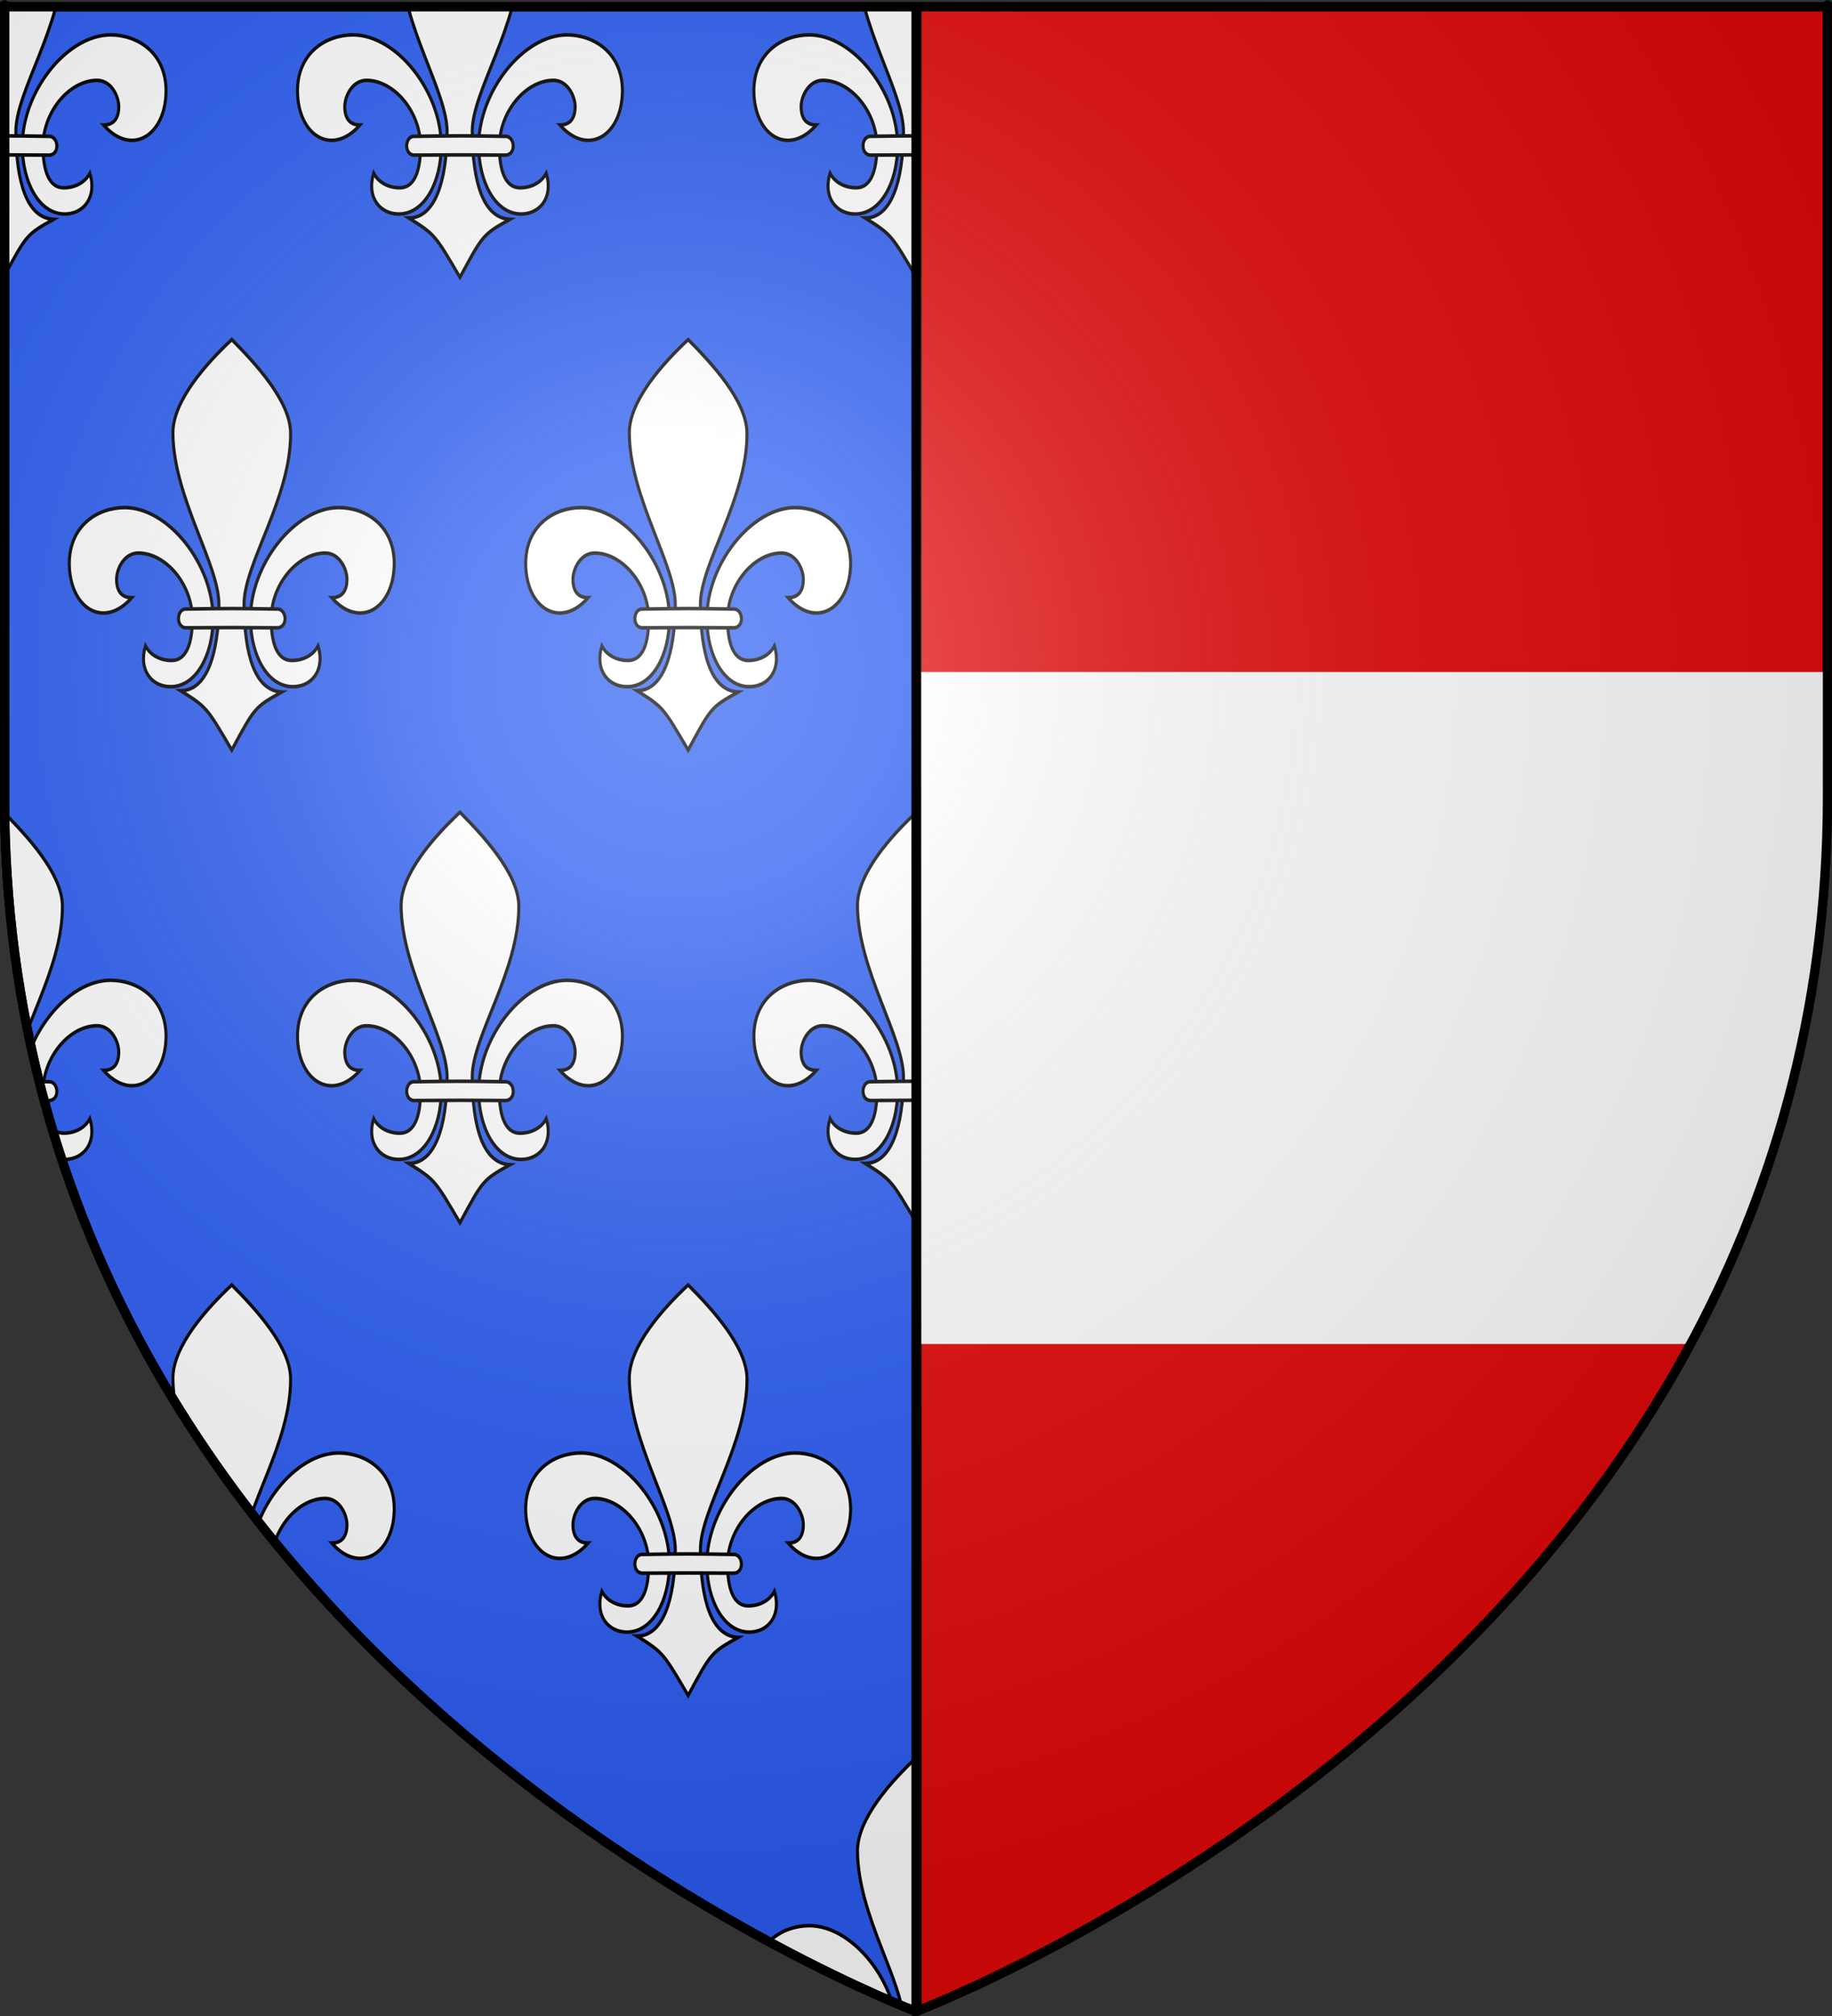 <?xml version="1.0" encoding="UTF-8" standalone="no"?>
<!-- Created with Inkscape (http://www.inkscape.org/) -->

<svg
   xmlns:dc="http://purl.org/dc/elements/1.1/"
   xmlns:cc="http://creativecommons.org/ns#"
   xmlns:rdf="http://www.w3.org/1999/02/22-rdf-syntax-ns#"
   xmlns:svg="http://www.w3.org/2000/svg"
   xmlns="http://www.w3.org/2000/svg"
   xmlns:xlink="http://www.w3.org/1999/xlink"
   xmlns:sodipodi="http://sodipodi.sourceforge.net/DTD/sodipodi-0.dtd"
   xmlns:inkscape="http://www.inkscape.org/namespaces/inkscape"
   version="1.0"
   width="600"
   height="660"
   id="svg2"
   inkscape:version="0.48.4 r9939"
   sodipodi:docname="Blason_ville_be_Etterbeek.svg">
  <rect width="100%" height="100%" fill="#333333" stroke="none"/>
  <sodipodi:namedview
     pagecolor="#ffffff"
     bordercolor="#666666"
     borderopacity="1"
     objecttolerance="10"
     gridtolerance="10"
     guidetolerance="10"
     inkscape:pageopacity="0"
     inkscape:pageshadow="2"
     inkscape:window-width="1920"
     inkscape:window-height="1017"
     id="namedview34809"
     showgrid="false"
     inkscape:zoom="1.011377"
     inkscape:cx="484.90354"
     inkscape:cy="275.98915"
     inkscape:window-x="-8"
     inkscape:window-y="-8"
     inkscape:window-maximized="1"
     inkscape:current-layer="svg2" />
  <desc
     id="desc4">Blason d'Etterbeek (Belgique)</desc>
  <defs
     id="defs6">
    <linearGradient
       id="linearGradient2893">
      <stop
         style="stop-color:white;stop-opacity:0.314"
         offset="0"
         id="stop2895" />
      <stop
         style="stop-color:white;stop-opacity:0.251"
         offset="0.19"
         id="stop2897" />
      <stop
         style="stop-color:#6b6b6b;stop-opacity:0.125"
         offset="0.6"
         id="stop2901" />
      <stop
         style="stop-color:black;stop-opacity:0.125"
         offset="1"
         id="stop2899" />
    </linearGradient>
    <radialGradient
       cx="221.445"
       cy="226.331"
       r="300"
       fx="221.445"
       fy="226.331"
       id="radialGradient3163"
       xlink:href="#linearGradient2893"
       gradientUnits="userSpaceOnUse"
       gradientTransform="matrix(1.353,0,0,1.349,-77.629,-85.747)" />
    <clipPath
       id="clipPath11200">
      <path
         d="M 300,658.5 C 300,658.5 1.5,546.18 1.5,260.728 C 1.5,-24.723 1.5,2.176 1.5,2.176 L 598.5,2.176 L 598.5,260.728 C 598.5,546.18 300,658.5 300,658.5 z "
         style="opacity:1;fill:none;fill-opacity:1;fill-rule:evenodd;stroke:black;stroke-width:3;stroke-linecap:butt;stroke-linejoin:miter;stroke-miterlimit:4;stroke-dasharray:none;stroke-opacity:1"
         id="path11198" />
    </clipPath>
    <clipPath
       id="clipPath1936">
      <path
         d="M 225.266,813.259 C 225.266,813.259 -73.234,700.939 -73.234,415.487 C -73.234,130.036 -73.234,156.935 -73.234,156.935 L 523.766,156.935 L 523.766,415.487 C 523.766,700.939 225.266,813.259 225.266,813.259 z "
         style="opacity:1;fill:none;fill-opacity:1;fill-rule:evenodd;stroke:black;stroke-width:3;stroke-linecap:butt;stroke-linejoin:miter;stroke-miterlimit:4;stroke-dasharray:none;stroke-opacity:1"
         id="path1938" />
    </clipPath>
    <clipPath
       id="clipPath1940">
      <path
         d="M 300,968.01 C 300,968.01 1.5,855.69 1.5,570.238 C 1.5,284.787 1.5,311.687 1.5,311.687 L 598.5,311.687 L 598.5,570.238 C 598.5,855.69 300,968.01 300,968.01 z "
         style="opacity:1;fill:none;fill-opacity:1;fill-rule:evenodd;stroke:black;stroke-width:3;stroke-linecap:butt;stroke-linejoin:miter;stroke-miterlimit:4;stroke-dasharray:none;stroke-opacity:1"
         id="path1942" />
    </clipPath>
    <clipPath
       id="clipPath1948">
      <path
         d="M 225.266,503.757 C 225.266,503.757 -73.234,391.437 -73.234,105.985 C -73.234,-179.467 -73.234,-152.567 -73.234,-152.567 L 523.766,-152.567 L 523.766,105.985 C 523.766,391.437 225.266,503.757 225.266,503.757 z "
         style="opacity:1;fill:none;fill-opacity:1;fill-rule:evenodd;stroke:black;stroke-width:3;stroke-linecap:butt;stroke-linejoin:miter;stroke-miterlimit:4;stroke-dasharray:none;stroke-opacity:1"
         id="path1950" />
    </clipPath>
    <clipPath
       id="clipPath1952">
      <path
         d="M 449.468,968.01 C 449.468,968.01 150.968,855.69 150.968,570.238 C 150.968,284.787 150.968,311.687 150.968,311.687 L 747.968,311.687 L 747.968,570.238 C 747.968,855.69 449.468,968.01 449.468,968.01 z "
         style="opacity:1;fill:none;fill-opacity:1;fill-rule:evenodd;stroke:black;stroke-width:3;stroke-linecap:butt;stroke-linejoin:miter;stroke-miterlimit:4;stroke-dasharray:none;stroke-opacity:1"
         id="path1954" />
    </clipPath>
    <clipPath
       id="clipPath1956">
      <path
         d="M 374.734,813.259 C 374.734,813.259 76.234,700.939 76.234,415.487 C 76.234,130.036 76.234,156.935 76.234,156.935 L 673.234,156.935 L 673.234,415.487 C 673.234,700.939 374.734,813.259 374.734,813.259 z "
         style="opacity:1;fill:none;fill-opacity:1;fill-rule:evenodd;stroke:black;stroke-width:3;stroke-linecap:butt;stroke-linejoin:miter;stroke-miterlimit:4;stroke-dasharray:none;stroke-opacity:1"
         id="path1958" />
    </clipPath>
    <clipPath
       id="clipPath1960">
      <path
         d="M 374.734,503.757 C 374.734,503.757 76.234,391.437 76.234,105.985 C 76.234,-179.467 76.234,-152.567 76.234,-152.567 L 673.234,-152.567 L 673.234,105.985 C 673.234,391.437 374.734,503.757 374.734,503.757 z "
         style="opacity:1;fill:none;fill-opacity:1;fill-rule:evenodd;stroke:black;stroke-width:3;stroke-linecap:butt;stroke-linejoin:miter;stroke-miterlimit:4;stroke-dasharray:none;stroke-opacity:1"
         id="path1962" />
    </clipPath>
    <clipPath
       id="clipPath1964">
      <path
         d="M 449.468,658.508 C 449.468,658.508 150.968,546.188 150.968,260.736 C 150.968,-24.716 150.968,2.184 150.968,2.184 L 747.968,2.184 L 747.968,260.736 C 747.968,546.188 449.468,658.508 449.468,658.508 z "
         style="opacity:1;fill:none;fill-opacity:1;fill-rule:evenodd;stroke:black;stroke-width:3;stroke-linecap:butt;stroke-linejoin:miter;stroke-miterlimit:4;stroke-dasharray:none;stroke-opacity:1"
         id="path1966" />
    </clipPath>
    <clipPath
       id="clipPath1968">
      <path
         d="M 205.221,383.464 C 205.221,383.464 -93.279,271.144 -93.279,-14.308 C -93.279,-299.759 -93.279,-272.859 -93.279,-272.859 L 503.721,-272.859 L 503.721,-14.308 C 503.721,271.144 205.221,383.464 205.221,383.464 z "
         style="opacity:1;fill:none;fill-opacity:1;fill-rule:evenodd;stroke:black;stroke-width:3;stroke-linecap:butt;stroke-linejoin:miter;stroke-miterlimit:4;stroke-dasharray:none;stroke-opacity:1"
         id="path1970" />
    </clipPath>
    <clipPath
       id="clipPath5836">
      <rect
         width="56.492"
         height="656.419"
         x="92.802"
         y="312.849"
         style="opacity:1;fill:#cea3a3;fill-opacity:0.489;fill-rule:nonzero;stroke:none;stroke-width:1;stroke-miterlimit:4;stroke-dasharray:none;stroke-opacity:1"
         id="rect3111" />
    </clipPath>
    <clipPath
       id="clipPath5839">
      <rect
         width="56.492"
         height="656.419"
         x="92.802"
         y="3.346"
         style="opacity:1;fill:#cea3a3;fill-opacity:0.489;fill-rule:nonzero;stroke:none;stroke-width:1;stroke-miterlimit:4;stroke-dasharray:none;stroke-opacity:1"
         id="rect5841" />
    </clipPath>
    <clipPath
       id="clipPath8522">
      <path
         d="M -147.968,-307.307 L -147.968,-48.776 C -147.968,236.676 150.532,349.006 150.532,349.006 C 150.532,349.006 150.77,348.917 150.782,348.912 L 150.782,-307.307 L -147.968,-307.307 z "
         style="opacity:1;fill:#2b5df2;fill-opacity:1;fill-rule:evenodd;stroke:black;stroke-width:3;stroke-linecap:butt;stroke-linejoin:miter;stroke-opacity:1;display:inline"
         id="path8520" />
    </clipPath>
  </defs>
  <g
     style="opacity:1;display:inline"
     id="layer3">
    <path
       d="M 300.25,2.188 L 300.25,658.406 C 302.988,657.37 598.5,544.849 598.5,260.719 C 598.5,-24.733 598.5,2.188 598.5,2.188 L 300.25,2.188 z "
       style="fill:#e20909;fill-opacity:1;fill-rule:evenodd;stroke:black;stroke-width:3;stroke-linecap:butt;stroke-linejoin:miter;stroke-miterlimit:4;stroke-dasharray:none;stroke-opacity:1"
       id="path2855" />
    <path
       d="M 1.5,2.188 L 1.5,260.719 C 1.5,546.17 300,658.5 300,658.5 C 300,658.5 300.237,658.411 300.25,658.406 L 300.25,2.188 L 1.5,2.188 z "
       style="fill:#2b5df2;fill-opacity:1;fill-rule:evenodd;stroke:black;stroke-width:3;stroke-linecap:butt;stroke-linejoin:miter;stroke-opacity:1"
       id="path2187" />
    <rect
       width="300"
       height="220"
       x="301.641"
       y="220"
       style="opacity:1;fill:white;fill-opacity:1;fill-rule:nonzero;stroke:none;stroke-width:1;stroke-miterlimit:4;stroke-dasharray:none;stroke-opacity:1"
       clip-path="url(#clipPath11200)"
       id="rect10311" />
  </g>
  <g
     style="display:inline"
     id="layer4">
    <use
       transform="translate(149.468,309.494)"
       clip-path="url(#clipPath8522)"
       id="use13094"
       x="0"
       y="0"
       width="600"
       height="660"
       xlink:href="#g12042" />
    <g
       transform="matrix(0.999,0,0,1.165,94.821,265.925)"
       style="fill:white;fill-opacity:1;stroke:black;stroke-width:1;stroke-miterlimit:4;stroke-dasharray:none;stroke-opacity:1"
       clip-path="url(#clipPath1968)"
       id="g12042">
      <g
         transform="translate(2.871,0)"
         style="fill:white;fill-opacity:1;stroke:black;stroke-width:1;stroke-miterlimit:4;stroke-dasharray:none;stroke-opacity:1"
         id="g12044" />
      <g
         style="fill:white;fill-opacity:1;stroke:black;stroke-width:1;stroke-miterlimit:4;stroke-dasharray:none;stroke-opacity:1"
         id="g12046">
        <path
           d="M 90.953,47.211 C 99.639,47.21 109.173,52.114 109.14,63.086 C 108.95,75.624 97.761,81.49 88.651,72.533 C 92.025,72.537 93.62,70.633 93.64,67.43 C 93.66,64.418 91.098,59.971 86.484,59.992 C 77.444,60.034 68.768,68.831 68.797,78.586 C 68.811,83.446 69.819,90.071 75.484,90.18 C 78.175,90.232 82.19,89.314 84.172,86.086 C 86.572,92.943 82.031,97.621 75.797,97.555 C 67.506,97.466 62.097,88.64 62.015,78.555 C 61.892,63.106 76.717,47.213 90.953,47.211 z "
           style="fill:white;fill-opacity:1;fill-rule:evenodd;stroke:black;stroke-width:1;stroke-linecap:butt;stroke-linejoin:miter;stroke-miterlimit:4;stroke-dasharray:none;stroke-opacity:1"
           id="path12048" />
        <path
           d="M 20.797,47.211 C 12.112,47.21 2.578,52.114 2.61,63.086 C 2.8,75.624 13.989,81.49 23.099,72.533 C 19.726,72.537 18.131,70.633 18.11,67.43 C 18.09,64.418 20.652,59.971 25.266,59.992 C 34.307,60.034 42.982,68.831 42.954,78.586 C 42.939,83.446 41.931,90.071 36.266,90.18 C 33.575,90.232 29.561,89.314 27.579,86.086 C 25.178,92.943 29.72,97.621 35.954,97.555 C 44.244,97.466 49.654,88.64 49.735,78.555 C 49.859,63.106 35.034,47.213 20.797,47.211 z "
           style="fill:white;fill-opacity:1;fill-rule:evenodd;stroke:black;stroke-width:1;stroke-linecap:butt;stroke-linejoin:miter;stroke-miterlimit:4;stroke-dasharray:none;stroke-opacity:1"
           id="path12050" />
      </g>
      <path
         d="M 55.875,0 C 47.672,6.592 36.493,17.206 36.582,26.329 C 36.761,44.517 51.81,63.254 51.666,74.614 C 51.491,88.489 47.672,98.627 39.12,98.682 C 47.672,103.327 47.672,103.327 55.875,115.354 C 63.415,103.327 63.415,103.327 72.268,99.045 C 63.415,98.625 60.024,88.522 59.902,74.433 C 59.805,63.096 75.306,44.517 75.168,26.329 C 75.098,17.189 63.415,6.516 55.875,0 z "
         style="fill:white;fill-opacity:1;fill-rule:evenodd;stroke:black;stroke-width:1;stroke-linecap:butt;stroke-linejoin:miter;stroke-miterlimit:4;stroke-dasharray:none;stroke-opacity:1"
         id="path12052" />
      <path
         d="M 40.94,75.726 C 37.753,75.544 37.387,80.996 40.94,81 C 56.125,80.912 56.125,80.921 70.642,81 C 74.458,81.097 74.013,75.544 70.642,75.726 C 56.125,75.544 56.125,75.544 40.94,75.726 z "
         style="fill:white;fill-opacity:1;fill-rule:evenodd;stroke:black;stroke-width:1;stroke-linecap:butt;stroke-linejoin:miter;stroke-miterlimit:4;stroke-dasharray:none;stroke-opacity:1"
         id="path12054" />
    </g>
    <use
       transform="translate(-149.468,-7.686e-3)"
       clip-path="url(#clipPath1964)"
       id="use13080"
       x="0"
       y="0"
       width="600"
       height="660"
       xlink:href="#g12042" />
    <use
       transform="translate(-74.734,154.743)"
       clip-path="url(#clipPath1960)"
       id="use13082"
       x="0"
       y="0"
       width="600"
       height="660"
       xlink:href="#g12042" />
    <use
       transform="translate(-74.734,-154.759)"
       clip-path="url(#clipPath1956)"
       id="use13088"
       x="0"
       y="0"
       width="600"
       height="660"
       xlink:href="#g12042" />
    <use
       transform="translate(-149.468,-309.51)"
       clip-path="url(#clipPath1952)"
       id="use13090"
       x="0"
       y="0"
       width="600"
       height="660"
       xlink:href="#g12042" />
    <use
       transform="translate(74.734,154.743)"
       clip-path="url(#clipPath1948)"
       id="use13092"
       x="0"
       y="0"
       width="600"
       height="660"
       xlink:href="#g12042" />
    <use
       transform="translate(-2.442416e-4,-309.51)"
       clip-path="url(#clipPath1940)"
       id="use13096"
       x="0"
       y="0"
       width="600"
       height="660"
       xlink:href="#g12042" />
    <use
       transform="translate(74.734,-154.759)"
       clip-path="url(#clipPath1936)"
       id="use13098"
       x="0"
       y="0"
       width="600"
       height="660"
       xlink:href="#g12042" />
    <use
       transform="translate(149.468,-7.686e-3)"
       clip-path="url(#clipPath5839)"
       id="use13100"
       x="0"
       y="0"
       width="600"
       height="660"
       xlink:href="#g12042" />
    <use
       transform="translate(149.468,-309.51)"
       clip-path="url(#clipPath5836)"
       id="use13106"
       x="0"
       y="0"
       width="600"
       height="660"
       xlink:href="#g12042" />
    <path
       d="M 1.5,2.188 L 1.5,260.719 C 1.5,546.17 300,658.5 300,658.5 C 300,658.5 300.237,658.411 300.25,658.406 L 300.25,2.188 L 1.5,2.188 z "
       style="opacity:1;fill:none;fill-opacity:1;fill-rule:evenodd;stroke:black;stroke-width:3;stroke-linecap:butt;stroke-linejoin:miter;stroke-opacity:1;display:inline"
       id="path5851" />
  </g>
  <g
     style="display:inline"
     id="layer2"
     transform="translate(0.17,0.339)">
    <path
       d="m 300,658.5 c 0,0 298.5,-112.32 298.5,-397.772 0,-285.452 0,-258.552 0,-258.552 l -597,0 0,258.552 C 1.5,546.18 300,658.5 300,658.5 z"
       style="fill:url(#radialGradient3163);fill-opacity:1;fill-rule:evenodd;stroke:none"
       id="path2875"
       inkscape:connector-curvature="0" />
  </g>
  <g
     style="display:inline"
     id="layer1">
    <path
       d="M 300,658.5 C 300,658.5 1.5,546.18 1.5,260.728 C 1.5,-24.723 1.5,2.176 1.5,2.176 L 598.5,2.176 L 598.5,260.728 C 598.5,546.18 300,658.5 300,658.5 z "
       style="opacity:1;fill:none;fill-opacity:1;fill-rule:evenodd;stroke:black;stroke-width:3;stroke-linecap:butt;stroke-linejoin:miter;stroke-miterlimit:4;stroke-dasharray:none;stroke-opacity:1"
       id="path1411" />
    <path
       d="M 300,656.8 L 300,1"
       style="fill:black;fill-opacity:1;fill-rule:evenodd;stroke:black;stroke-width:3;stroke-linecap:butt;stroke-linejoin:miter;stroke-miterlimit:4;stroke-dasharray:none;stroke-opacity:1"
       id="path7633" />
  </g>
</svg>
